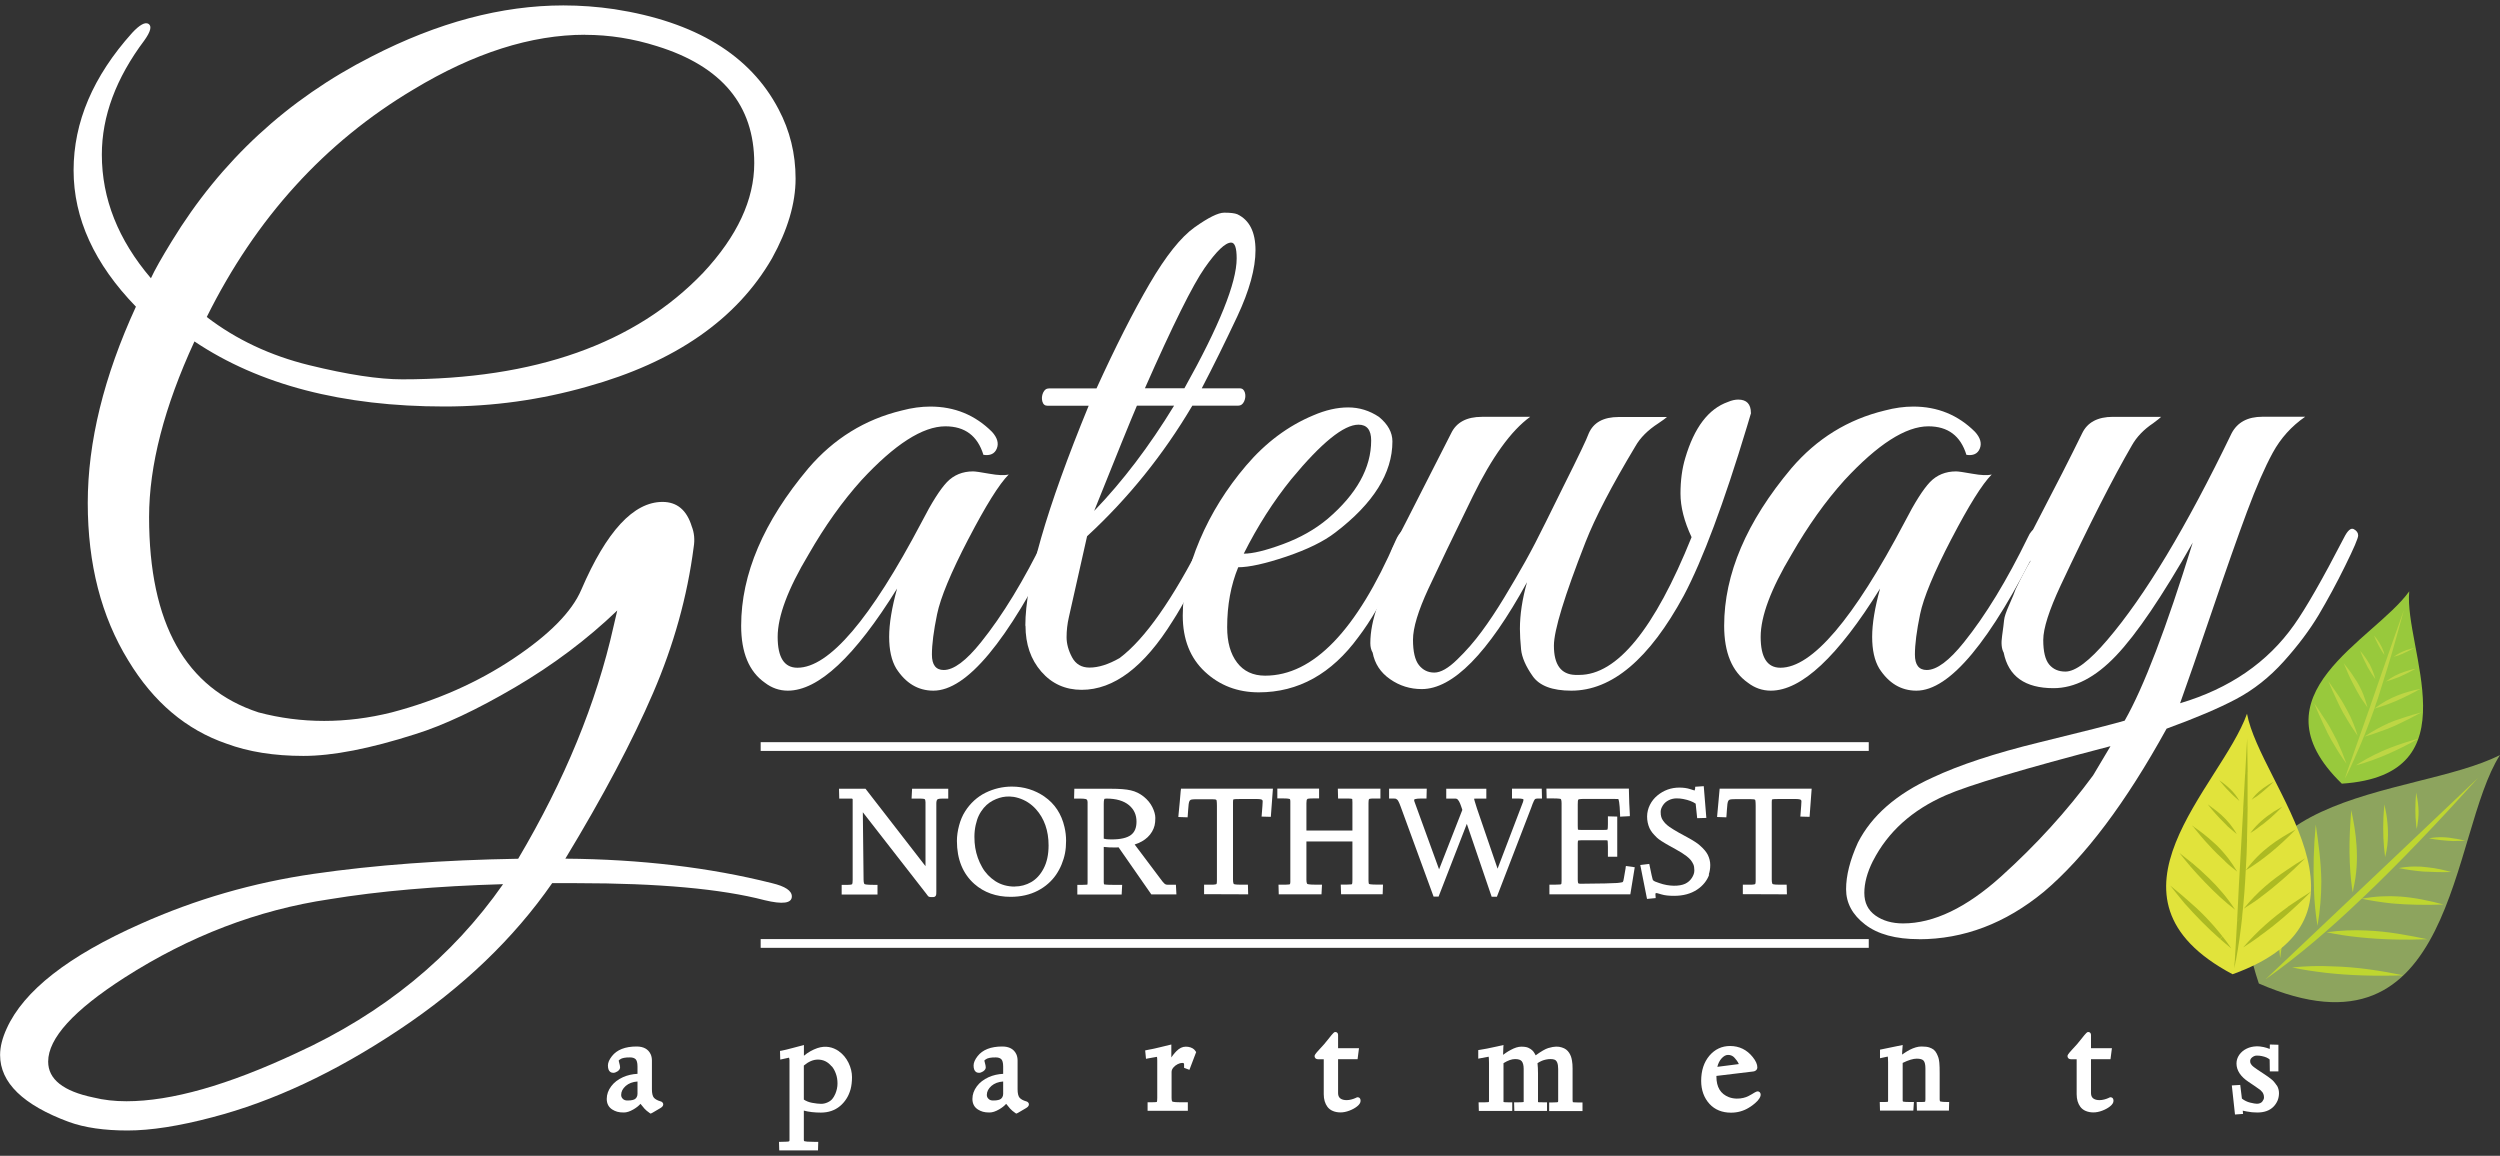 <?xml version="1.0" encoding="UTF-8"?>
<svg id="logos" xmlns="http://www.w3.org/2000/svg" viewBox="0 0 300 138.7">
  <rect x="0" y="0" width="300" height="138.7" fill="#333333" stroke="none"/>
  <defs>
    <style>
      .cls-1 {
        fill: #e1e33b;
      }

      .cls-2 {
        fill: #bed630;
      }

      .cls-3 {
        fill: #fff;
      }

      .cls-4 {
        fill: #bed644;
      }

      .cls-5 {
        fill: #acba23;
      }

      .cls-6 {
        fill: #98c93c;
      }

      .cls-7 {
        fill: #8da45e;
      }
    </style>
  </defs>
  <g>
    <g>
      <path class="cls-6" d="M289.11,70.96c-.67,6.8,7.79,22.03-8.09,23.08-11.04-10.7,3.84-17.17,8.09-23.08Z"/>
      <path class="cls-4" d="M288.47,73.2s-.53,1.53-1.33,3.75l.41-.42c.31-1.11.61-2.22.92-3.33h0ZM278.38,85.97c-.24-.5-.45-1.03-.67-1.56.31.43.61.87.89,1.32l-.23.23h0ZM280.37,83.91c-.33-.69-.66-1.42-.97-2.17.42.59.87,1.21,1.29,1.85l-.32.33h0ZM282.3,81.93c-.38-.73-.71-1.51-1.05-2.34.49.61.98,1.23,1.41,1.96l-.36.37h0ZM284.12,80.06c-.31-.62-.64-1.26-.9-1.97.42.5.82,1.07,1.18,1.69l-.27.28h0ZM284.87,76.25c.45.52.87,1.12,1.13,1.87l-.11.12c-.38-.59-.71-1.23-1.02-1.99ZM287.55,76.53l-.41.42c-.44,1.25-.95,2.71-1.48,4.24l.75-.77c.4-1.25.77-2.57,1.14-3.89h0ZM286.01,78.12c.05.14.1.32.12.48-.07-.11-.14-.23-.24-.37l.11-.12h0ZM284.39,79.78c.26.53.5,1.08.65,1.72-.31-.43-.61-.91-.92-1.44l.27-.28h0ZM282.67,81.55c.35.52.66,1.14.92,1.76l-.34.35c-.33-.55-.64-1.12-.95-1.74l.36-.37h0ZM280.69,83.59c.35.52.68,1.12.99,1.69l-.41.42c-.31-.57-.62-1.14-.9-1.78l.32-.33h0ZM278.6,85.73c.35.53.71,1.05,1.04,1.64l-.41.42c-.29-.6-.57-1.19-.85-1.83l.23-.23h0ZM287.24,78.82c.5-.38,1.01-.61,1.51-.8l-.41.42c-.39.17-.73.29-1.1.38ZM286.41,80.42l-.75.77c-.42,1.18-.84,2.41-1.26,3.63l.93-.96c.35-1.11.71-2.27,1.08-3.45h0ZM288.75,78.01c.32-.1.67-.17.99-.27-.48.26-.94.5-1.4.69l.41-.42h0ZM283.59,83.31c.19.5.36,1.03.51,1.58-.28-.36-.54-.8-.85-1.23l.34-.35h0ZM281.68,85.28c.28.5.52,1.01.74,1.58l-.27.28c-.31-.48-.59-.94-.87-1.44l.41-.42h0ZM279.64,87.38c.26.48.54.98.8,1.51l-.39.4c-.31-.48-.54-.98-.83-1.49l.41-.42h0ZM286.31,81.78c.71-.54,1.42-.9,2.15-1.14l-.59.61c-.53.21-1.05.38-1.56.53ZM285.33,83.87l-.93.96c-.89,2.55-1.75,4.98-2.33,6.6l.52-.54c.85-1.85,1.61-3.8,2.34-5.86,1.72-.46,3.55-1.27,5.54-2.38-1.84.39-3.72.97-5.54,2.38.11-.39.24-.76.4-1.16h0ZM288.46,80.64c.48-.17.94-.31,1.42-.39-.69.38-1.37.71-2.01,1l.59-.61h0ZM282.42,86.86c.19.46.36.94.5,1.44-.26-.39-.52-.78-.78-1.16l.27-.28h0ZM280.44,88.89c.4.85.78,1.76,1.14,2.75-.54-.71-1.06-1.53-1.53-2.35l.39-.4h0ZM283.73,88.4c.96-.66,1.9-1.16,2.81-1.58l-.93.96c-.64.24-1.26.45-1.88.62ZM282.59,90.88l-.52.54c-.31.88-.55,1.55-.64,1.87l.07-.07c.38-.77.76-1.53,1.1-2.34h0ZM286.54,86.82c.64-.29,1.26-.5,1.86-.69l-.86.89c-.64.29-1.31.55-1.92.76l.93-.96h0ZM282.67,91.87c.14-.09.25-.17.36-.24l-.16.16c-.07.02-.14.05-.21.07ZM281.49,93.23l-.07.07c-.04.14-.07.21-.09.23.04-.09.11-.21.16-.3h0ZM288.4,86.13c.73-.24,1.45-.46,2.18-.65-1.05.57-2.06,1.09-3.04,1.54l.86-.89h0ZM282.88,91.8c2.32-.65,4.74-1.7,7.35-3.17-2.25.63-4.63,1.4-7.19,3l-.16.16Z"/>
    </g>
    <g>
      <path class="cls-7" d="M300,90.6c-6.04,9.39-5.17,37.78-28.94,27.42-8.02-23.75,18.4-22.05,28.94-27.42Z"/>
      <path class="cls-2" d="M273.22,111.26c-.18-2.99-.13-6.22.19-9.68.41,2.71.72,5.61.63,8.84l-.82.84h0ZM277.67,106.68l.89-.91c-.03-2.39-.36-4.67-.67-6.83-.26,2.74-.32,5.33-.21,7.74h0ZM281.94,102.29c-.02-1.61.07-3.29.21-5.07.29,1.33.54,2.76.63,4.21l-.84.86h0ZM286.12,96.5c.1.41.17.85.25,1.24l-.36.37c.02-.53.08-1.06.12-1.61ZM272.02,117.4l.39-.4c-.3.3-.5.47-.52.49.05,0,.09-.05.14-.09h0ZM286.37,97.74c.23,1.54.32,3.22-.14,5.05l-.02.02c-.2-1.42-.27-2.99-.2-4.7l.36-.37h0ZM282.78,101.43c.12,1.66.05,3.41-.39,5.3l-.11.12c-.2-1.42-.32-2.94-.34-4.56l.84-.86h0ZM278.56,105.77c0,1.68-.14,3.46-.46,5.33-.23-1.4-.38-2.87-.43-4.42l.89-.91h0ZM274.04,110.42c-.05,1.45-.17,2.93-.42,4.54-.15-1.2-.31-2.44-.4-3.7l.82-.84h0ZM289.93,95.07c.25,1.15.42,2.37.19,3.73l-.18.19c-.13-1.17-.13-2.49,0-3.92ZM297.39,93.33s-21.28,20.2-24.99,23.68l-.39.4c3.81-2.7,7.59-5.93,11.38-9.56,1.18.24,2.4.43,3.72.57l.82-.84c-1.45-.09-2.93-.03-4.53.27,4.66-4.42,9.31-9.34,13.99-14.52h0ZM290.12,98.8c-.02.21-.06.44-.11.67-.03-.16-.05-.32-.08-.48l.18-.19h0ZM286.23,102.79s0,.05,0,.05l-.02-.02.02-.02h0ZM282.4,106.73c-.02.12-.04.23-.06.35-.02-.07-.03-.16-.05-.23l.11-.12h0ZM279.03,116.73c-1.38-.17-2.7-.35-3.97-.64,1.66-.16,3.25-.21,4.72-.13l-.75.77h0ZM283.17,112.48c-1.41-.14-2.75-.35-3.99-.61,1.68-.23,3.27-.28,4.79-.21l-.8.82h0ZM290.84,104.59c-1.06-.08-2.05-.23-3-.42,1.26-.23,2.42-.24,3.5-.09l-.5.51h0ZM291.46,100.6c1.17-.22,2.23-.15,3.22.05l-.27.28c-1.08-.05-2.07-.16-2.95-.33ZM287.94,107.58l-.82.84c1.89.16,3.94.2,6.11.12-1.66-.44-3.42-.83-5.29-.96h0ZM294.68,100.64c.39.06.76.15,1.16.26-.51,0-.97.01-1.43.02l.27-.28h0ZM291.34,104.08c.99.1,1.92.32,2.82.56-1.17.04-2.28,0-3.32-.05l.5-.51h0ZM283.96,111.66c2.63.1,5.03.58,7.34,1.05-2.92.11-5.62.03-8.13-.23l.8-.82h0ZM279.03,116.73c2.86.33,6,.42,9.38.31-2.66-.54-5.47-1.01-8.63-1.08l-.75.77Z"/>
    </g>
    <g>
      <path class="cls-1" d="M269.64,85.65c1.62,8.61,17.48,24.36-1.73,31.26-17.38-9.23-1.39-22.49,1.73-31.26Z"/>
      <path class="cls-5" d="M269.66,88.62s-.11,1.71-.24,4.31l.3-.3c-.02-1.34-.04-2.67-.06-4.01h0ZM263.24,99.28c-.07-.07-.14-.14-.19-.23.07.07.16.11.23.18l-.05.05h0ZM265.38,97.09c-.16-.21-.3-.39-.45-.57.19.14.37.27.58.43l-.14.14h0ZM266.32,93.64c.44.29.91.66,1.35,1.09l-.2.21c-.4-.39-.77-.84-1.15-1.3ZM269.71,92.63l-.3.3c-.07,1.25-.15,2.72-.24,4.31l.54-.56c0-1.36,0-2.72,0-4.05h0ZM267.67,94.73c.37.36.75.82,1.06,1.39-.42-.36-.86-.75-1.26-1.18l.2-.21h0ZM265.51,96.95c.72.52,1.44,1.13,2.08,1.93l-.27.28c-.65-.64-1.31-1.32-1.94-2.07l.14-.14h0ZM263.29,99.24c.77.52,1.51,1.11,2.24,1.77l-.43.44c-.63-.66-1.24-1.39-1.85-2.16l.05-.05h0ZM262.75,103.85c-.42-.5-.82-.98-1.22-1.5.49.38,1,.79,1.51,1.2l-.3.3h0ZM270.18,95.99c.56-.81,1.25-1.33,1.96-1.78l-1.32,1.35c-.23.14-.46.28-.64.42ZM269.72,96.68l-.54.56c-.07,1.34-.17,2.74-.24,4.17l.7-.72c.05-1.31.05-2.67.08-4.01h0ZM272.13,94.21c.23-.14.46-.28.71-.4-.7.68-1.36,1.26-2.03,1.76l1.32-1.35h0ZM267.59,98.88c.28.36.56.73.82,1.21-.37-.32-.72-.61-1.1-.93l.27-.28h0ZM265.52,101c.68.57,1.28,1.25,1.87,2l-.36.37c-.65-.59-1.31-1.23-1.94-1.93l.43-.44h0ZM263.05,103.55c.68.57,1.35,1.18,2.03,1.84l-.48.49c-.61-.64-1.24-1.3-1.85-2.02l.3-.3h0ZM262.15,108.4c-.56-.68-1.15-1.39-1.73-2.14.68.57,1.4,1.13,2.1,1.77l-.36.37h0ZM270.05,99.95c.84-1.14,1.82-1.91,2.8-2.55l-1.88,1.94c-.32.24-.62.45-.91.61ZM269.64,100.69l-.7.72c-.19,3.23-.37,6.5-.49,9.15l.61-.63c.2-1.8.34-3.62.43-5.49,1.99-1.2,3.99-2.84,5.99-4.9-2.1,1.13-4.23,2.48-5.99,4.9.08-1.24.13-2.47.16-3.76h0ZM272.84,97.4c.34-.21.71-.4,1.05-.61-1,1.03-1.95,1.87-2.94,2.55l1.88-1.94h0ZM267.39,103c.38.5.73,1.03,1.08,1.6-.49-.38-.98-.77-1.45-1.22l.36-.37h0ZM265.08,105.39c1.12,1.09,2.17,2.3,3.14,3.78-1.23-.93-2.42-2.04-3.62-3.29l.48-.49h0ZM262.51,108.02c1.42,1.2,2.82,2.61,4.18,4.34l-.3.3c-1.42-1.25-2.82-2.66-4.25-4.27l.36-.37h0ZM269.25,109.04c1.63-2.05,3.43-3.48,5.23-4.68l-3.22,3.32c-.68.52-1.37.94-2.01,1.36ZM269.06,109.94l-.61.63c-.13,2.14-.22,3.87-.28,4.82l.14-.14c.32-1.69.57-3.49.76-5.31h0ZM274.48,104.36c.71-.49,1.41-.94,2.15-1.37-1.82,1.82-3.62,3.39-5.37,4.68l3.22-3.32h0ZM266.7,112.37c.35.43.7.91,1.06,1.44-.46-.36-.91-.75-1.35-1.13l.3-.3h0ZM269.2,113.67c1.77-2.05,3.57-3.57,5.37-4.86l-3.5,3.6c-.64.47-1.25.87-1.87,1.27ZM268.3,115.25l-.14.14c-.02.48-.06.76-.06.81.07-.3.15-.62.19-.95h0ZM277.31,107.01c-2.11,2.13-4.18,3.93-6.24,5.38l3.5-3.6c.94-.64,1.85-1.25,2.74-1.79Z"/>
    </g>
  </g>
  <g>
    <path class="cls-3" d="M23.33,40.98c-3.62,7.85-5.44,14.88-5.44,21.07,0,12.76,4.38,20.58,13.14,23.44,2.57.68,5.19,1.02,7.87,1.02s5.38-.34,8.1-1.02c5.44-1.43,10.31-3.59,14.61-6.46,4.3-2.87,7.02-5.62,8.15-8.27,3.02-7.02,6.27-10.53,9.74-10.53,1.74,0,2.91.98,3.51,2.94.3.76.38,1.59.23,2.49-.76,5.89-2.38,11.72-4.87,17.5-2.49,5.78-6,12.4-10.53,19.88,9.06.07,17.33,1.06,24.8,2.94,1.59.38,2.38.91,2.38,1.59,0,.83-1.1.98-3.28.45-5.21-1.36-12.72-2.04-22.54-2.04h-2.94c-4.61,6.64-10.74,12.52-18.4,17.61-7.66,5.1-15.12,8.59-22.37,10.48-4,1.06-7.4,1.59-10.19,1.59s-5.14-.34-7.02-1.02c-5.51-2.04-8.27-4.72-8.27-8.04,0-.98.27-2.04.79-3.17,2.04-4.53,7.4-8.72,16.08-12.57,6.57-2.94,13.5-4.95,20.78-6,7.29-1.06,15.46-1.66,24.52-1.81,5.59-9.44,9.4-18.73,11.44-27.86l.45-1.93c-3.62,3.47-7.72,6.55-12.29,9.23-4.57,2.68-8.55,4.55-11.95,5.61-5.44,1.74-9.91,2.61-13.42,2.61s-6.59-.49-9.23-1.47c-4.83-1.66-8.76-4.98-11.78-9.97-3.25-5.28-4.87-11.59-4.87-18.91s1.93-15.18,5.78-23.56c-4.98-5.13-7.48-10.59-7.48-16.37s2.34-11.27,7.02-16.48c.91-.98,1.57-1.34,1.98-1.08.41.27.24.93-.51,1.98-3.4,4.53-5.1,9.1-5.1,13.7,0,5.29,1.96,10.23,5.89,14.84.45-.98,1.28-2.45,2.49-4.42,5.89-9.66,13.89-17.06,24.01-22.2,7.93-4.08,15.59-6.12,22.99-6.12,2.04,0,4.08.15,6.12.45,9.74,1.51,16.31,5.51,19.71,12.01,1.36,2.57,2.04,5.34,2.04,8.32s-.95,6.17-2.83,9.57c-4.23,7.32-11.63,12.46-22.2,15.4-5.59,1.59-11.29,2.38-17.1,2.38-12.23,0-22.24-2.6-30.01-7.81ZM5.78,127.4c0,2.11,1.81,3.55,5.44,4.3,1.21.3,2.53.45,3.96.45,5.36,0,12.16-1.93,20.39-5.78,10.42-4.76,18.69-11.52,24.8-20.27-7.93.23-14.88.83-20.84,1.81-8.61,1.28-16.8,4.42-24.58,9.4-6.12,3.93-9.17,7.29-9.17,10.08ZM70.22,4.17c-6.49,0-13.36,2.19-20.61,6.57-10.65,6.34-18.91,15.44-24.8,27.3,3.55,2.72,7.65,4.64,12.29,5.78s8.36,1.7,11.16,1.7c15.93,0,27.98-4.27,36.13-12.8,4.08-4.38,6.12-8.76,6.12-13.14,0-6.95-3.89-11.63-11.67-14.04-2.87-.91-5.74-1.36-8.61-1.36Z"/>
    <path class="cls-3" d="M116.2,64.69c-2.09,4.02-3.34,7.03-3.75,9.02-.41,1.99-.62,3.61-.62,4.84s.47,1.85,1.42,1.85c1.2,0,2.69-1.11,4.46-3.32,2.6-3.23,5.16-7.44,7.69-12.63.25-.57.54-.89.85-.95.51-.19.76,0,.76.57,0,.32-.1.7-.28,1.14-5.83,11.78-10.73,17.67-14.72,17.67-1.84,0-3.32-.89-4.46-2.66-.57-.95-.85-2.22-.85-3.8s.32-3.51.95-5.79c-5.07,8.17-9.44,12.25-13.11,12.25-1.01,0-1.93-.32-2.75-.95-1.9-1.33-2.85-3.61-2.85-6.84,0-6.2,2.69-12.5,8.07-18.9,3.04-3.55,6.77-5.86,11.21-6.93,1.2-.32,2.34-.47,3.42-.47,2.91,0,5.38,1.01,7.41,3.04.63.7.82,1.36.57,1.99-.25.63-.79.89-1.61.76-.7-2.28-2.22-3.42-4.56-3.42-2.72,0-6.08,2.15-10.07,6.46-2.28,2.53-4.4,5.51-6.36,8.93-2.47,4.12-3.7,7.41-3.7,9.88s.79,3.7,2.37,3.7c3.8,0,8.77-5.82,14.91-17.48,1.2-2.34,2.22-3.94,3.04-4.8.82-.85,1.87-1.28,3.13-1.28.25,0,.9.09,1.95.28,1.04.19,1.82.22,2.33.09-1.14,1.14-2.75,3.72-4.84,7.74Z"/>
    <path class="cls-3" d="M123.04,75.09c0-5.26,2.53-14.06,7.6-26.4h-4.94c-.32,0-.52-.17-.62-.52-.09-.35-.06-.7.09-1.04.16-.35.39-.52.71-.52h5.7c2.28-5,4.4-9.18,6.36-12.54,1.96-3.36,3.77-5.62,5.41-6.79,1.65-1.17,2.83-1.76,3.56-1.76s1.25.06,1.57.19c1.46.7,2.18,2.14,2.18,4.32s-.73,4.83-2.18,7.93c-1.46,3.1-2.88,5.98-4.27,8.64h4.56c.32,0,.52.18.62.52.1.35.06.7-.09,1.04-.16.35-.4.52-.71.52h-5.51c-3.48,5.89-7.69,11.11-12.63,15.67l-2.18,9.69c-.19.82-.28,1.63-.28,2.42s.22,1.6.66,2.42c.44.82,1.14,1.23,2.09,1.23,1.08,0,2.28-.38,3.61-1.14,3.04-2.28,6.39-7.06,10.07-14.34.25-.57.55-.92.9-1.04.35-.13.55-.05.62.24.06.28-.03.74-.28,1.38-2.09,4.37-3.74,7.47-4.94,9.31-3.42,5.51-7.06,8.26-10.92,8.26-1.96,0-3.58-.73-4.84-2.18-1.27-1.46-1.9-3.29-1.9-5.51ZM140.89,48.68h-4.46c-.76,1.77-2.47,5.98-5.13,12.63,3.42-3.55,6.62-7.76,9.59-12.63ZM142.13,46.59c4.18-7.47,6.27-12.66,6.27-15.58,0-1.27-.22-1.9-.66-1.9-.7,0-1.76,1.01-3.18,3.04-1.42,2.03-3.82,6.84-7.17,14.44h4.75Z"/>
    <path class="cls-3" d="M148.59,68.06c-.89,2.15-1.33,4.56-1.33,7.22,0,1.77.39,3.18,1.19,4.23.79,1.04,1.91,1.57,3.37,1.57,5.76,0,10.98-5.41,15.67-16.24.44-1.01.98-1.46,1.61-1.33.25.06.38.22.38.47s-.71,1.92-2.14,4.99c-1.42,3.07-2.87,5.56-4.32,7.46-3.23,4.43-7.22,6.65-11.97,6.65-2.53,0-4.69-.82-6.46-2.47-1.77-1.65-2.66-3.89-2.66-6.74s.68-5.87,2.04-9.07c1.36-3.2,3.21-6.17,5.56-8.93,2.34-2.75,5.03-4.76,8.07-6.03,1.46-.63,2.85-.95,4.18-.95s2.56.38,3.7,1.14c1.08.89,1.61,1.87,1.61,2.94,0,3.8-2.28,7.44-6.84,10.92-1.39,1.08-3.36,2.04-5.89,2.9-2.53.85-4.46,1.28-5.79,1.28ZM164.54,52.86c0-1.27-.51-1.9-1.52-1.9-1.77,0-4.46,2.18-8.07,6.55-2.15,2.66-4.05,5.64-5.7,8.93,1.08,0,2.64-.38,4.7-1.14,2.06-.76,3.85-1.77,5.37-3.04,3.48-2.98,5.22-6.11,5.22-9.4Z"/>
    <path class="cls-3" d="M210.13,49.54l-.48,1.61c-2.79,9.25-5.32,16.02-7.6,20.33-4.12,7.6-8.61,11.4-13.49,11.4-2.28,0-3.83-.58-4.65-1.76-.82-1.17-1.28-2.23-1.38-3.18-.09-.95-.14-1.77-.14-2.47,0-1.71.28-3.58.85-5.6-4.69,8.55-8.9,12.82-12.63,12.82-1.39,0-2.66-.39-3.8-1.19-1.14-.79-1.84-1.85-2.09-3.18-.19-.32-.28-.7-.28-1.14,0-2.72,1.17-6.01,3.51-9.88-1.01,0-1.3-.51-.85-1.52l1.71-3.32c3.1-6.08,4.88-9.56,5.32-10.45.63-1.33,1.87-1.99,3.7-1.99h5.79c-2.28,1.65-4.58,4.83-6.89,9.55-2.31,4.72-4.08,8.41-5.32,11.07-1.23,2.66-1.85,4.7-1.85,6.13s.24,2.44.71,3.04c.48.6,1.09.9,1.85.9s1.68-.52,2.75-1.57c1.08-1.04,2.06-2.17,2.94-3.37.89-1.2,1.79-2.56,2.71-4.08.92-1.52,1.76-2.96,2.52-4.32.76-1.36,1.58-2.94,2.47-4.75.89-1.8,1.58-3.21,2.09-4.23,1.84-3.67,2.85-5.79,3.04-6.36.57-1.33,1.77-1.99,3.61-1.99h5.79c-.13.13-.48.38-1.04.76-1.27.82-2.18,1.74-2.75,2.75-2.85,4.75-4.84,8.58-5.98,11.49-2.53,6.46-3.8,10.61-3.8,12.44,0,2.28.85,3.45,2.56,3.51h.47c4.56,0,9.05-5.51,13.49-16.53-.89-1.9-1.33-3.64-1.33-5.22s.19-3.01.57-4.27c1.08-3.67,2.79-5.92,5.13-6.74.44-.19.86-.28,1.23-.28,1.01,0,1.52.54,1.52,1.61Z"/>
    <path class="cls-3" d="M234.16,64.69c-2.09,4.02-3.34,7.03-3.75,9.02-.41,1.99-.62,3.61-.62,4.84s.47,1.85,1.42,1.85c1.2,0,2.69-1.11,4.46-3.32,2.6-3.23,5.16-7.44,7.69-12.63.25-.57.54-.89.85-.95.51-.19.76,0,.76.57,0,.32-.09.7-.28,1.14-5.83,11.78-10.73,17.67-14.72,17.67-1.84,0-3.32-.89-4.46-2.66-.57-.95-.85-2.22-.85-3.8s.32-3.51.95-5.79c-5.07,8.17-9.44,12.25-13.11,12.25-1.01,0-1.93-.32-2.75-.95-1.9-1.33-2.85-3.61-2.85-6.84,0-6.2,2.69-12.5,8.07-18.9,3.04-3.55,6.77-5.86,11.21-6.93,1.2-.32,2.34-.47,3.42-.47,2.91,0,5.38,1.01,7.41,3.04.63.7.82,1.36.57,1.99-.25.63-.79.89-1.61.76-.7-2.28-2.22-3.42-4.56-3.42-2.72,0-6.08,2.15-10.07,6.46-2.28,2.53-4.4,5.51-6.36,8.93-2.47,4.12-3.7,7.41-3.7,9.88s.79,3.7,2.37,3.7c3.8,0,8.77-5.82,14.91-17.48,1.2-2.34,2.22-3.94,3.04-4.8.82-.85,1.87-1.28,3.13-1.28.25,0,.9.09,1.95.28,1.05.19,1.82.22,2.33.09-1.14,1.14-2.75,3.72-4.84,7.74Z"/>
    <path class="cls-3" d="M230.27,112.7c-2.79,0-4.94-.59-6.46-1.76-1.52-1.17-2.28-2.58-2.28-4.23s.47-3.51,1.42-5.6c1.65-3.23,4.62-5.83,8.93-7.79,3.23-1.52,7.5-2.93,12.82-4.23,5.32-1.3,8.74-2.17,10.26-2.61,2.28-3.99,5-11.11,8.17-21.37-3.67,6.46-6.74,10.99-9.21,13.58-2.47,2.6-4.97,3.89-7.5,3.89-3.42,0-5.41-1.42-5.98-4.27-.25-.44-.32-1.11-.19-1.99.13-.89.2-1.52.24-1.9.03-.38.24-1,.62-1.85.38-.85.63-1.47.76-1.85.7-1.46,1.3-2.6,1.8-3.42-1.01,0-1.3-.51-.85-1.52l1.71-3.32c2.15-4.12,3.93-7.6,5.32-10.45.63-1.33,1.87-1.99,3.7-1.99h5.79c-.13.13-.44.38-.95.76-1.14.76-1.99,1.65-2.56,2.66-2.28,3.93-5.13,9.53-8.55,16.81-1.39,2.98-2.09,5.16-2.09,6.55s.24,2.37.71,2.94c.48.57,1.12.85,1.95.85,1.2,0,2.88-1.27,5.03-3.8,4.5-5.26,9.47-13.52,14.91-24.79.7-1.33,1.93-1.99,3.7-1.99h5.13c-1.65,1.14-2.94,2.58-3.89,4.32-.95,1.74-1.98,4.1-3.09,7.08-1.11,2.98-2.5,6.93-4.18,11.87-1.68,4.94-2.96,8.64-3.85,11.11,5.95-1.77,10.51-4.91,13.68-9.4,1.39-1.96,3.39-5.44,5.98-10.45.44-.89.84-1.23,1.19-1.04.35.19.52.44.52.76s-.52,1.54-1.57,3.66c-1.04,2.12-2.11,4.08-3.18,5.89-1.08,1.8-2.47,3.66-4.18,5.56s-3.61,3.4-5.7,4.51c-2.09,1.11-4.88,2.29-8.36,3.56-4.88,8.86-9.78,15.39-14.72,19.57-4.62,3.8-9.62,5.7-15.01,5.7ZM224.76,103.3c-.7,1.39-1.04,2.67-1.04,3.85s.44,2.07,1.33,2.71c.89.63,1.99.95,3.32.95,3.67,0,7.6-1.88,11.78-5.65,4.18-3.77,7.85-7.8,11.02-12.11l2.09-3.51c-10.45,2.72-17.03,4.69-19.76,5.89-4.05,1.77-6.96,4.4-8.74,7.88Z"/>
  </g>
  <rect class="cls-3" x="91.28" y="112.69" width="132.97" height="1.05"/>
  <rect class="cls-3" x="91.28" y="89.06" width="132.97" height="1.05"/>
  <g>
    <path class="cls-3" d="M109.39,95.83h.88c.56,0,.67.05.68.06.07.04.11.18.11.38v7.67l-7.2-9.29h-3.18l.03,1.18h1.54l.07.08v9.68c0,.3-.03.45-.06.51,0,0-.08.08-.49.08h-.77v1.16h4.3v-1.16h-.53c-.77,0-.97-.06-1.02-.09-.01,0-.12-.08-.12-.54l-.09-8.08,7.6,9.76s.06.08.09.12c.04.06.07.1.09.12l.04.05c.09.11.23.13.36.13h.26c.18,0,.31-.09.35-.25.02-.05.03-.15.03-.42v-10.57c0-.19.03-.43.17-.51.02-.01.14-.07.62-.07h.64v-1.18h-4.34l-.06,1.18Z"/>
    <path class="cls-3" d="M125.35,95.6c-1.16-.8-2.48-1.21-3.93-1.21-1.1,0-2.16.25-3.16.74-.49.24-.95.56-1.37.94-.41.38-.78.82-1.08,1.3-.31.48-.55,1.05-.72,1.69-.17.63-.26,1.26-.26,1.85,0,2.2.71,3.94,2.1,5.17,1.16,1.02,2.62,1.54,4.34,1.54,1.23,0,2.33-.25,3.27-.74.44-.23.86-.51,1.22-.83.37-.32.69-.68.96-1.07.26-.38.49-.8.67-1.24.18-.44.32-.89.41-1.35.09-.46.13-.96.13-1.5s-.06-1.09-.19-1.64c-.36-1.57-1.17-2.8-2.4-3.65ZM121.77,106.39c-.88,0-1.66-.22-2.33-.65-.32-.21-.62-.46-.89-.74-.27-.29-.51-.6-.7-.95-.2-.35-.37-.72-.51-1.11-.14-.39-.24-.79-.31-1.2-.07-.41-.1-.86-.1-1.33s.05-.94.15-1.4c.1-.45.23-.85.39-1.17.16-.33.36-.62.58-.89.22-.26.46-.47.7-.64.25-.17.51-.31.78-.42.27-.11.53-.19.78-.24.49-.09,1.12-.13,1.9.11.82.25,1.52.7,2.1,1.34,1.01,1.12,1.52,2.59,1.52,4.35,0,1.09-.2,2.03-.6,2.78-.38.73-.88,1.27-1.48,1.62-.61.35-1.28.53-1.98.53Z"/>
    <path class="cls-3" d="M132.49,106.11s-.04-.05-.04-.25v-4.23c.36.05.84.07,1.45.07l.33-.02,3.93,5.65h3.01l-.06-1.16h-1c-.1,0-.19-.02-.27-.06-.05-.03-.16-.1-.35-.34l-3.33-4.43c.64-.2,1.16-.5,1.56-.88.21-.2.39-.43.53-.67.14-.24.24-.49.3-.73.06-.24.09-.55.09-.91s-.12-.82-.36-1.3c-.24-.48-.59-.9-1.04-1.26-.45-.36-.97-.62-1.55-.75-.56-.13-1.34-.19-2.33-.19h-4.44l-.03,1.18h.74c.28,0,.5.02.64.05.13.03.24.1.24.39v9.6c0,.21-.02.26-.02.28-.02,0-.11.03-.57.03h-.64v1.16h5.32l.06-1.16h-1.17c-.76,0-.96-.05-1.01-.06ZM132.78,95.83c1.17,0,2.07.27,2.7.79.6.51.9,1.15.9,1.98,0,.74-.22,1.26-.67,1.6-.47.35-1.24.53-2.3.53-.58,0-.84-.05-.96-.09v-4.18c0-.46.07-.58.08-.59,0,0,.05-.04.25-.04Z"/>
    <path class="cls-3" d="M141.69,94.85c-.07.93-.17,1.92-.27,2.95l-.02.24,1.11.04.02-.21c.01-.14.03-.38.05-.7.02-.32.04-.55.06-.68.02-.1.03-.18.05-.25.02-.06.04-.1.07-.15.01-.02.05-.06.14-.12.01,0,.12-.06.62-.06h1.93c.31,0,.41.03.45.04.03.01.07.05.08.06,0,.02.05.14.05.7v8.92c0,.22-.01.3-.02.33,0,.05-.01.09-.03.11-.02.02-.03.03-.03.03,0,0-.02,0-.06.02-.04.01-.08.02-.12.02-.04,0-.11,0-.2.02-.09,0-.21,0-.34,0h-.74v1.14l5.29.02-.03-1.16h-.95c-.61,0-.73-.07-.74-.08,0,0-.1-.08-.1-.54v-9.28s0-.11.01-.18c0-.05.01-.09.01-.1,0,0,0-.01.03-.05l.17-.03s.14-.02.74-.02h1.88c.44,0,.59.06.63.09.03.02.09.05.09.21,0,.18-.04.71-.11,1.58l-.02.23,1.11.03.25-3.38h-11.03l-.02.2Z"/>
    <path class="cls-3" d="M164.29,106.1s-.07-.08-.07-.46v-9.27c0-.29.03-.39.04-.42,0-.02.03-.05.06-.08,0,0,.11-.05.59-.05h.74v-1.18h-5.11l.03,1.18h.99c.44,0,.57.02.61.03.04.01.08.02.1.03,0,.05.02.15.02.37v3.41h-5.52v-3.27c0-.29.04-.4.05-.43.02-.04.06-.08.09-.1.01,0,.13-.05.68-.05h.7v-1.18h-5.01v1.18h.7c.57,0,.74.05.79.07.02,0,.07.08.07.31v9.64s0,.1-.02.16c0,.06-.02.1-.03.12-.03,0-.08.01-.16.03-.08.01-.19.02-.34.02h-.87l.03,1.16h5.13l.06-1.16h-.77c-.8,0-.96-.07-.99-.09-.01,0-.11-.08-.11-.5v-4.59h5.52v4.59c0,.32-.02.43-.03.46-.01.03-.03.07-.04.08,0,0-.11.04-.57.04h-.76l.04,1.16h4.99l.04-1.16h-.86c-.66,0-.8-.07-.8-.07Z"/>
    <path class="cls-3" d="M179.62,107.63l4.12-10.69s.07-.18.17-.47c.12-.33.22-.48.27-.55.02-.03.11-.1.41-.1h.45l-.03-1.18h-3.57v1.18h.7c.25,0,.44.02.56.05.07.02.09.04.1.05.02.03.02.04.02.04,0,.01,0,.08-.06.28l-3.05,8-2.48-7.24c-.29-.86-.32-1.09-.34-1.15,0,0,.06-.02.28-.02h1.19v-1.18h-4.81v1.18h1.12c.07,0,.17.02.28.14.05.06.1.13.14.2.04.07.08.15.12.25.04.11.08.21.11.29.03.08.06.18.1.29.02.08.04.14.06.19l-2.79,7.13-2.97-8.17c-.02-.1-.03-.15-.01-.21,0,0,.12-.12.85-.12h.62l.03-1.18h-4.52v1.18h.53c.14,0,.22.01.26.02.02,0,.08.03.21.14.03.03.16.17.4.84l3.94,10.77h.6l3.39-8.73,2.98,8.75h.62Z"/>
    <path class="cls-3" d="M195.08,104.14c-.21,1.28-.27,1.52-.28,1.56-.02.07-.06.12-.08.15-.01,0-.12.06-.68.11-.46.04-1.92.07-4.35.09-.25,0-.3-.06-.3-.06,0,0-.06-.09-.06-.48v-4.33c0-.22.04-.3.04-.31.02,0,.12-.04.4-.04h2.96s.07,0,.11.01c.02,0,.04,0,.03,0,.02.01.03.04.04.04,0,.02.04.15.04.75v1.18h1.12v-4.82l-1.12-.03v.93c0,.37-.02.51-.03.56,0,.04-.02.07-.04.11-.04.01-.14.03-.4.03h-2.77c-.25,0-.32-.02-.33-.03-.01,0-.02,0-.03-.02,0-.05-.02-.17-.02-.47v-2.55c0-.39.03-.49.04-.51.02-.04.04-.07.06-.09.02,0,.15-.05.75-.05h3.12c.58,0,.77,0,.83.01.05,0,.07.01.07.01.03.04.16.32.21,1.89v.22s1.17-.06,1.17-.06v-.22c-.06-.86-.09-1.83-.11-2.87v-.22h-9.9l.03,1.18h.73c.79,0,.95.06.96.07,0,0,.1.07.1.5v9.31c0,.29-.03.37-.03.37-.01.02-.03.05-.05.06-.02,0-.13.04-.68.04h-.7v1.16h9.71l.53-3.25-1.06-.15-.04.21Z"/>
    <path class="cls-3" d="M205.05,104.95c.12-.35.18-.74.18-1.15s-.1-.83-.3-1.23c-.09-.18-.22-.36-.36-.53-.14-.17-.34-.37-.6-.6-.26-.24-.75-.56-1.5-.97l-1.01-.55c-.46-.26-.83-.49-1.12-.69-.18-.13-.33-.25-.45-.37-.12-.12-.23-.26-.33-.4-.09-.13-.17-.28-.21-.43-.05-.15-.07-.36-.07-.62,0-.24.09-.49.26-.76.17-.27.41-.48.7-.62.6-.31,1.24-.24,1.75-.15.63.12,1.13.31,1.49.56l.18,1.74,1.1-.03-.31-3.81-1.03.07v.19c-.02.13-.05.2-.07.26-.07-.02-.21-.06-.51-.16-.39-.13-.83-.19-1.32-.19-.99,0-1.88.32-2.65.96-.36.3-.66.67-.88,1.11-.22.44-.34.92-.34,1.41s.1.96.29,1.39c.09.19.21.38.35.56.14.17.32.36.54.58.23.22.72.54,1.49.97l.76.42c.55.3.99.58,1.31.83.21.16.37.32.5.47.12.15.22.32.31.51.08.18.12.43.12.73s-.1.59-.3.9c-.2.31-.47.54-.8.7-.68.32-1.92.34-3.1-.08-.28-.1-.44-.16-.5-.18-.04-.02-.09-.04-.15-.08-.05-.03-.1-.07-.12-.1,0-.02-.06-.11-.16-.6l-.28-1.34-1.08.13.05.24c.38,1.86.62,3.08.72,3.63l.04.2,1.04-.1-.03-.44c0-.16.04-.16.11-.16.02,0,.13,0,.62.16.39.12.9.17,1.51.17,1.09,0,2.01-.25,2.75-.74.35-.23.65-.5.9-.81.25-.31.44-.65.56-1Z"/>
    <path class="cls-3" d="M206.34,94.85c-.08.93-.17,1.92-.27,2.95l-.02.24,1.11.04.02-.21c.01-.14.03-.38.05-.71.02-.32.04-.55.06-.68.02-.1.03-.18.05-.25.02-.06.04-.1.07-.15.01-.02.05-.06.14-.12.01,0,.12-.06.62-.06h1.93c.31,0,.41.03.45.04.03.01.07.05.08.06,0,.02.05.14.05.7v8.92c0,.21-.01.29-.02.33,0,.05-.02.09-.03.12-.02.02-.03.03-.03.03,0,0-.02,0-.06.02-.04.01-.08.02-.12.02-.04,0-.11,0-.2.02-.09,0-.21,0-.34,0h-.74v1.14l5.29.02-.03-1.16h-.95c-.61,0-.73-.07-.74-.08,0,0-.1-.08-.1-.54v-9.28s0-.11.01-.18c0-.05.01-.09.01-.1,0,0,0-.01.03-.05l.17-.03s.14-.02.74-.02h1.88c.44,0,.59.06.63.09.03.02.09.05.09.21,0,.18-.04.71-.11,1.58l-.02.23,1.11.03.25-3.38h-11.04l-.02.2Z"/>
    <path class="cls-3" d="M79.26,132.16c-.35-.1-.61-.24-.78-.42-.17-.19-.25-.54-.25-1.04v-3.43c0-.28-.05-.54-.15-.76-.29-.62-.86-.93-1.69-.93-1.37,0-2.36.39-2.96,1.16-.32.41-.48.78-.48,1.12,0,.77.41.88.65.88.15,0,.31-.06.49-.17.21-.14.32-.3.32-.49,0-.13-.04-.32-.12-.61-.02-.08-.04-.14-.05-.2.04-.05.12-.13.28-.21.05-.03.16-.08.37-.12.18-.04.43-.05.73-.05.28,0,.49.07.64.2.15.13.24.44.24.88v.89c-.62.03-1.2.16-1.74.4-.6.27-1.08.64-1.42,1.1-.35.47-.53.97-.53,1.51,0,.56.22.99.66,1.27.19.12.39.21.6.27.21.06.47.09.79.09.34,0,.72-.12,1.15-.37.33-.19.62-.41.85-.67.19.24.35.43.47.57.14.16.35.34.64.54l.09.06.1-.03s.08-.02,1.09-.63c.15-.09.34-.23.34-.44,0-.08-.03-.29-.33-.37ZM76.5,131.27c0,.16-.04.29-.11.41-.05.07-.1.13-.17.19-.07.05-.17.1-.31.13-.14.04-.35.06-.62.06-.23,0-.42-.06-.55-.2-.14-.13-.2-.29-.2-.47,0-.4.18-.75.55-1.08.36-.31.83-.49,1.41-.53v1.48Z"/>
    <path class="cls-3" d="M100.66,126.14c-.74-.51-1.6-.69-2.57-.37-.58.2-1.13.51-1.62.92v-1.29l-1.32.35c-.59.16-1.05.27-1.36.33l-.19.03.03,1.04,1.05-.23s.06.19.06.29v9.58c0,.1-.02.14-.02.14,0,0-.03.02-.1.05-.03,0-.18.04-.91.04h-.23l.03,1.03h4.65l.03-1.03h-.51c-.73,0-1.02-.04-1.12-.07-.05-.01-.1-.03-.1-.18v-3.5h0c.58.16,1.27.24,2.05.24.89,0,1.67-.26,2.29-.78.3-.25.56-.55.77-.88.22-.34.38-.72.5-1.14.11-.42.17-.91.17-1.46s-.14-1.15-.42-1.72c-.28-.57-.67-1.04-1.17-1.39ZM99.81,127.95c.21.25.38.56.5.91.13.35.19.74.19,1.16s-.09.83-.26,1.24c-.1.23-.22.44-.36.61-.14.17-.33.31-.58.42-.24.11-.5.17-.76.17-.28,0-.64-.04-1.08-.12-.38-.07-.71-.2-1-.39v-4.08l.02-.02c.55-.46,1.11-.7,1.66-.7.65,0,1.2.26,1.65.81Z"/>
    <path class="cls-3" d="M123.14,132.16c-.35-.1-.61-.24-.78-.42-.17-.19-.25-.54-.25-1.04v-3.43c0-.28-.05-.54-.15-.76-.29-.62-.86-.93-1.69-.93-1.37,0-2.36.39-2.96,1.16-.32.41-.48.78-.48,1.12,0,.77.41.88.65.88.15,0,.31-.06.49-.17.21-.14.32-.3.32-.49,0-.13-.04-.32-.12-.61-.02-.08-.04-.14-.05-.2.04-.05.12-.13.28-.21.05-.03.16-.08.37-.12.18-.04.43-.05.73-.05.28,0,.49.07.64.2.15.13.24.44.24.88v.89c-.62.03-1.2.16-1.74.4-.6.27-1.08.64-1.42,1.1-.35.47-.53.97-.53,1.51,0,.56.22.99.66,1.27.19.12.39.21.6.27.21.06.47.09.79.09.34,0,.72-.12,1.15-.37.33-.19.62-.41.85-.67.19.24.35.43.47.57.14.16.35.34.64.54l.09.06.1-.03s.08-.02,1.09-.63c.15-.09.34-.23.34-.44,0-.08-.03-.29-.33-.37ZM120.38,131.27c0,.16-.04.29-.11.41-.05.07-.1.13-.17.19-.07.05-.17.1-.31.13-.14.04-.35.06-.62.06-.23,0-.42-.06-.55-.2-.14-.13-.2-.29-.2-.47,0-.4.18-.75.55-1.08.36-.31.83-.49,1.41-.53v1.48Z"/>
    <path class="cls-3" d="M143.32,125.95c-.26-.23-.61-.35-1.02-.35s-.77.18-1.12.53c-.14.14-.28.3-.41.47-.07.09-.14.18-.21.29v-1.55l-1.36.33c-.26.06-.47.11-.64.15-.16.04-.27.06-.33.07l-.27.05c-.13.02-.24.04-.35.07l-.19.04.1,1.01.24-.05c.7-.13.97-.18,1.07-.19.02.05.04.18.04.44v4.48c0,.33-.03.42-.03.43,0,.03-.02.05-.04.07-.04.01-.17.03-.52.03h-.57v1.03h4.83v-1.03h-1.01c-.7,0-.84-.08-.86-.09,0,0-.08-.07-.08-.45v-3.1c0-.18.07-.34.2-.51.15-.18.33-.32.53-.42.2-.1.39-.15.55-.15.19,0,.22.06.22.2v.39l.64.24.81-2.13-.07-.1c-.06-.09-.12-.16-.17-.2Z"/>
    <path class="cls-3" d="M162.92,131.67c-.05,0-.09,0-.3.11-.11.05-.27.11-.47.16-.37.1-.73.09-.96.03-.43-.11-.62-.37-.62-.82v-4.05h2.34l.17-1.32h-2.51v-1.59c0-.21-.13-.35-.33-.35-.12,0-.18,0-.89.91-.2.25-.35.44-.45.55-.1.12-.31.34-.62.68-.49.53-.53.65-.53.76,0,.17.12.37.44.37h.66v4.2c0,.61.15,1.12.45,1.52.16.21.38.38.65.49.26.11.57.17.91.17s.69-.07,1.06-.21c.37-.14.68-.31.93-.51.29-.23.42-.45.42-.67,0-.41-.29-.43-.35-.43Z"/>
    <path class="cls-3" d="M188.74,132.22s-.03-.04-.03-.2v-3.78c0-.37-.02-.69-.07-.95-.03-.19-.07-.36-.12-.5-.05-.15-.13-.3-.22-.45-.1-.16-.23-.29-.37-.4-.14-.1-.31-.19-.52-.25-.41-.13-.86-.15-1.63.08-.35.11-.84.39-1.5.87-.03-.07-.07-.15-.12-.22-.08-.15-.18-.28-.3-.39-.12-.11-.27-.21-.47-.3-.2-.09-.48-.13-.84-.13s-.79.13-1.28.4c-.21.11-.39.22-.55.33-.12.08-.24.17-.35.25,0-.31.02-.61.03-.89l.02-.29-.75.17c-.95.21-1.65.35-2.09.41l-.19.03v1.03l.26-.05c.56-.11.88-.17.96-.18h.03c.01.06.04.22.04.72v4.57c0,.1-.02.14-.02.14-.01,0-.11.04-.49.04h-.74l.03,1.03h4.01v-1.03h-.31c-.44,0-.59-.01-.63-.02-.04,0-.08-.02-.11-.02,0-.03,0-.07,0-.14v-4.52c.53-.33.99-.49,1.39-.49s.66.09.8.26c.15.19.23.5.23.91v3.98c-.07.02-.23.04-.7.04h-.45l.03,1.03h3.92v-1.03h-.38c-.28,0-.48,0-.59-.01-.04,0-.08-.01-.11-.02,0-.01,0-.03,0-.06v-3.39c0-.45-.02-.86-.06-1.22.15-.1.33-.2.54-.29.12-.05.28-.1.47-.14.37-.08.78-.08,1,0,.31.09.47.47.47,1.13v3.8c0,.13-.03.17-.02.17-.03.01-.19.05-.84.05h-.22v1.03h4v-1.03h-.4c-.62,0-.74-.04-.76-.04Z"/>
    <path class="cls-3" d="M210.91,130.97c-.09,0-.19.02-.7.34-.13.08-.28.16-.44.24-.15.08-.35.14-.58.2-.45.11-1.11.14-1.72-.09-1.01-.39-1.5-1.21-1.5-2.47v-.08s4.4-.53,4.4-.53c.1,0,.2-.04.31-.11.13-.09.2-.23.2-.38,0-.37-.18-.78-.55-1.24-.7-.88-1.62-1.33-2.72-1.33-.99,0-1.82.39-2.48,1.16-.66.78-.99,1.79-.99,3.02,0,1.11.34,2.05,1.01,2.78.64.69,1.51,1.04,2.57,1.04.78,0,1.5-.2,2.15-.6.27-.16.51-.34.73-.53.22-.19.38-.36.49-.53.13-.19.19-.35.19-.51,0-.23-.16-.39-.39-.39ZM207.36,126.59c.27,0,.49.08.68.24.06.05.17.17.37.43.1.13.19.28.25.43l-2.58.33c.1-.41.27-.74.49-.99.26-.29.52-.44.78-.44Z"/>
    <path class="cls-3" d="M232.82,132.19s-.06-.1-.06-.27v-3.15c0-.51-.01-.93-.04-1.24-.03-.26-.06-.46-.11-.61-.05-.15-.12-.32-.21-.5-.1-.2-.23-.36-.37-.47-.14-.1-.31-.19-.52-.26-.21-.07-.52-.11-.94-.11s-.9.14-1.41.4c-.22.12-.41.23-.57.34-.12.08-.24.16-.34.23,0-.27.03-.56.05-.86l.02-.29-2.72.56v1.03l.27-.06c.53-.12.65-.14.66-.14.01.04.04.19.04.69v4.57s0,.07-.01.11c0,.02,0,.04,0,.05-.03,0-.08.01-.14.02-.06,0-.14.01-.23.01h-.62l.03,1.03h4l.07-1.03h-.48c-.37,0-.54-.01-.61-.02-.08,0-.15-.02-.18-.02,0,0-.02,0-.06-.04,0,0-.02-.03-.02-.14v-4.47c.7-.34,1.26-.51,1.68-.51s.69.08.83.24c.15.17.22.49.22.94v3.69c0,.15-.02.24-.04.3-.04.01-.14.03-.36.03h-.65l.03,1.03h3.84l.03-1.03h-.23c-.6,0-.79-.05-.83-.07Z"/>
    <path class="cls-3" d="M253.27,131.67c-.05,0-.09,0-.3.11-.11.05-.27.11-.47.16-.38.1-.73.09-.96.03-.43-.11-.62-.37-.62-.82v-4.05h2.34l.17-1.32h-2.51v-1.59c0-.21-.13-.35-.33-.35-.12,0-.18,0-.89.91-.2.25-.35.44-.45.55-.1.12-.31.34-.62.68-.49.53-.53.65-.53.76,0,.17.12.37.44.37h.66v4.2c0,.61.15,1.12.45,1.52.16.21.38.38.65.49.26.11.57.17.91.17s.69-.07,1.06-.21c.37-.14.68-.31.93-.51.29-.23.42-.45.42-.67,0-.41-.29-.43-.35-.43Z"/>
    <path class="cls-3" d="M273.21,130.26c-.09-.14-.2-.29-.35-.47-.15-.18-.51-.47-1.1-.86l-.83-.55c-.14-.09-.24-.16-.31-.22l-.14-.1c-.06-.04-.1-.07-.11-.09-.02-.02-.06-.06-.12-.11-.05-.05-.06-.07-.06-.07-.02-.03-.06-.09-.12-.19-.01-.02-.05-.08-.05-.27,0-.18.08-.32.24-.45.18-.14.36-.21.55-.21.22,0,.43.02.61.06.44.09.75.23.94.41l.02,1.43h1.03v-3.2l-1.03-.03v.23c0,.15,0,.25-.02.3-.03,0-.07-.02-.11-.04-.15-.06-.35-.12-.6-.18-.52-.12-1.31-.17-2.04.18-.38.18-.68.44-.9.75-.22.32-.33.67-.33,1.04,0,.83.5,1.58,1.47,2.22l.67.45c.3.2.54.37.71.5.11.1.19.19.25.26.06.07.1.17.14.27.04.1.06.23.06.39,0,.14-.07.3-.2.47-.06.08-.14.14-.25.19-.11.05-.25.08-.4.08-.17,0-.44-.05-.82-.14-.33-.08-.67-.24-.98-.48l-.2-1.64-1.01.06.38,3.49.97-.07-.04-.39c.09.02.26.05.5.1.39.08.81.12,1.24.12.84,0,1.49-.23,1.95-.7.21-.21.37-.46.49-.73.11-.27.17-.58.17-.9s-.09-.65-.26-.93Z"/>
  </g>
</svg>